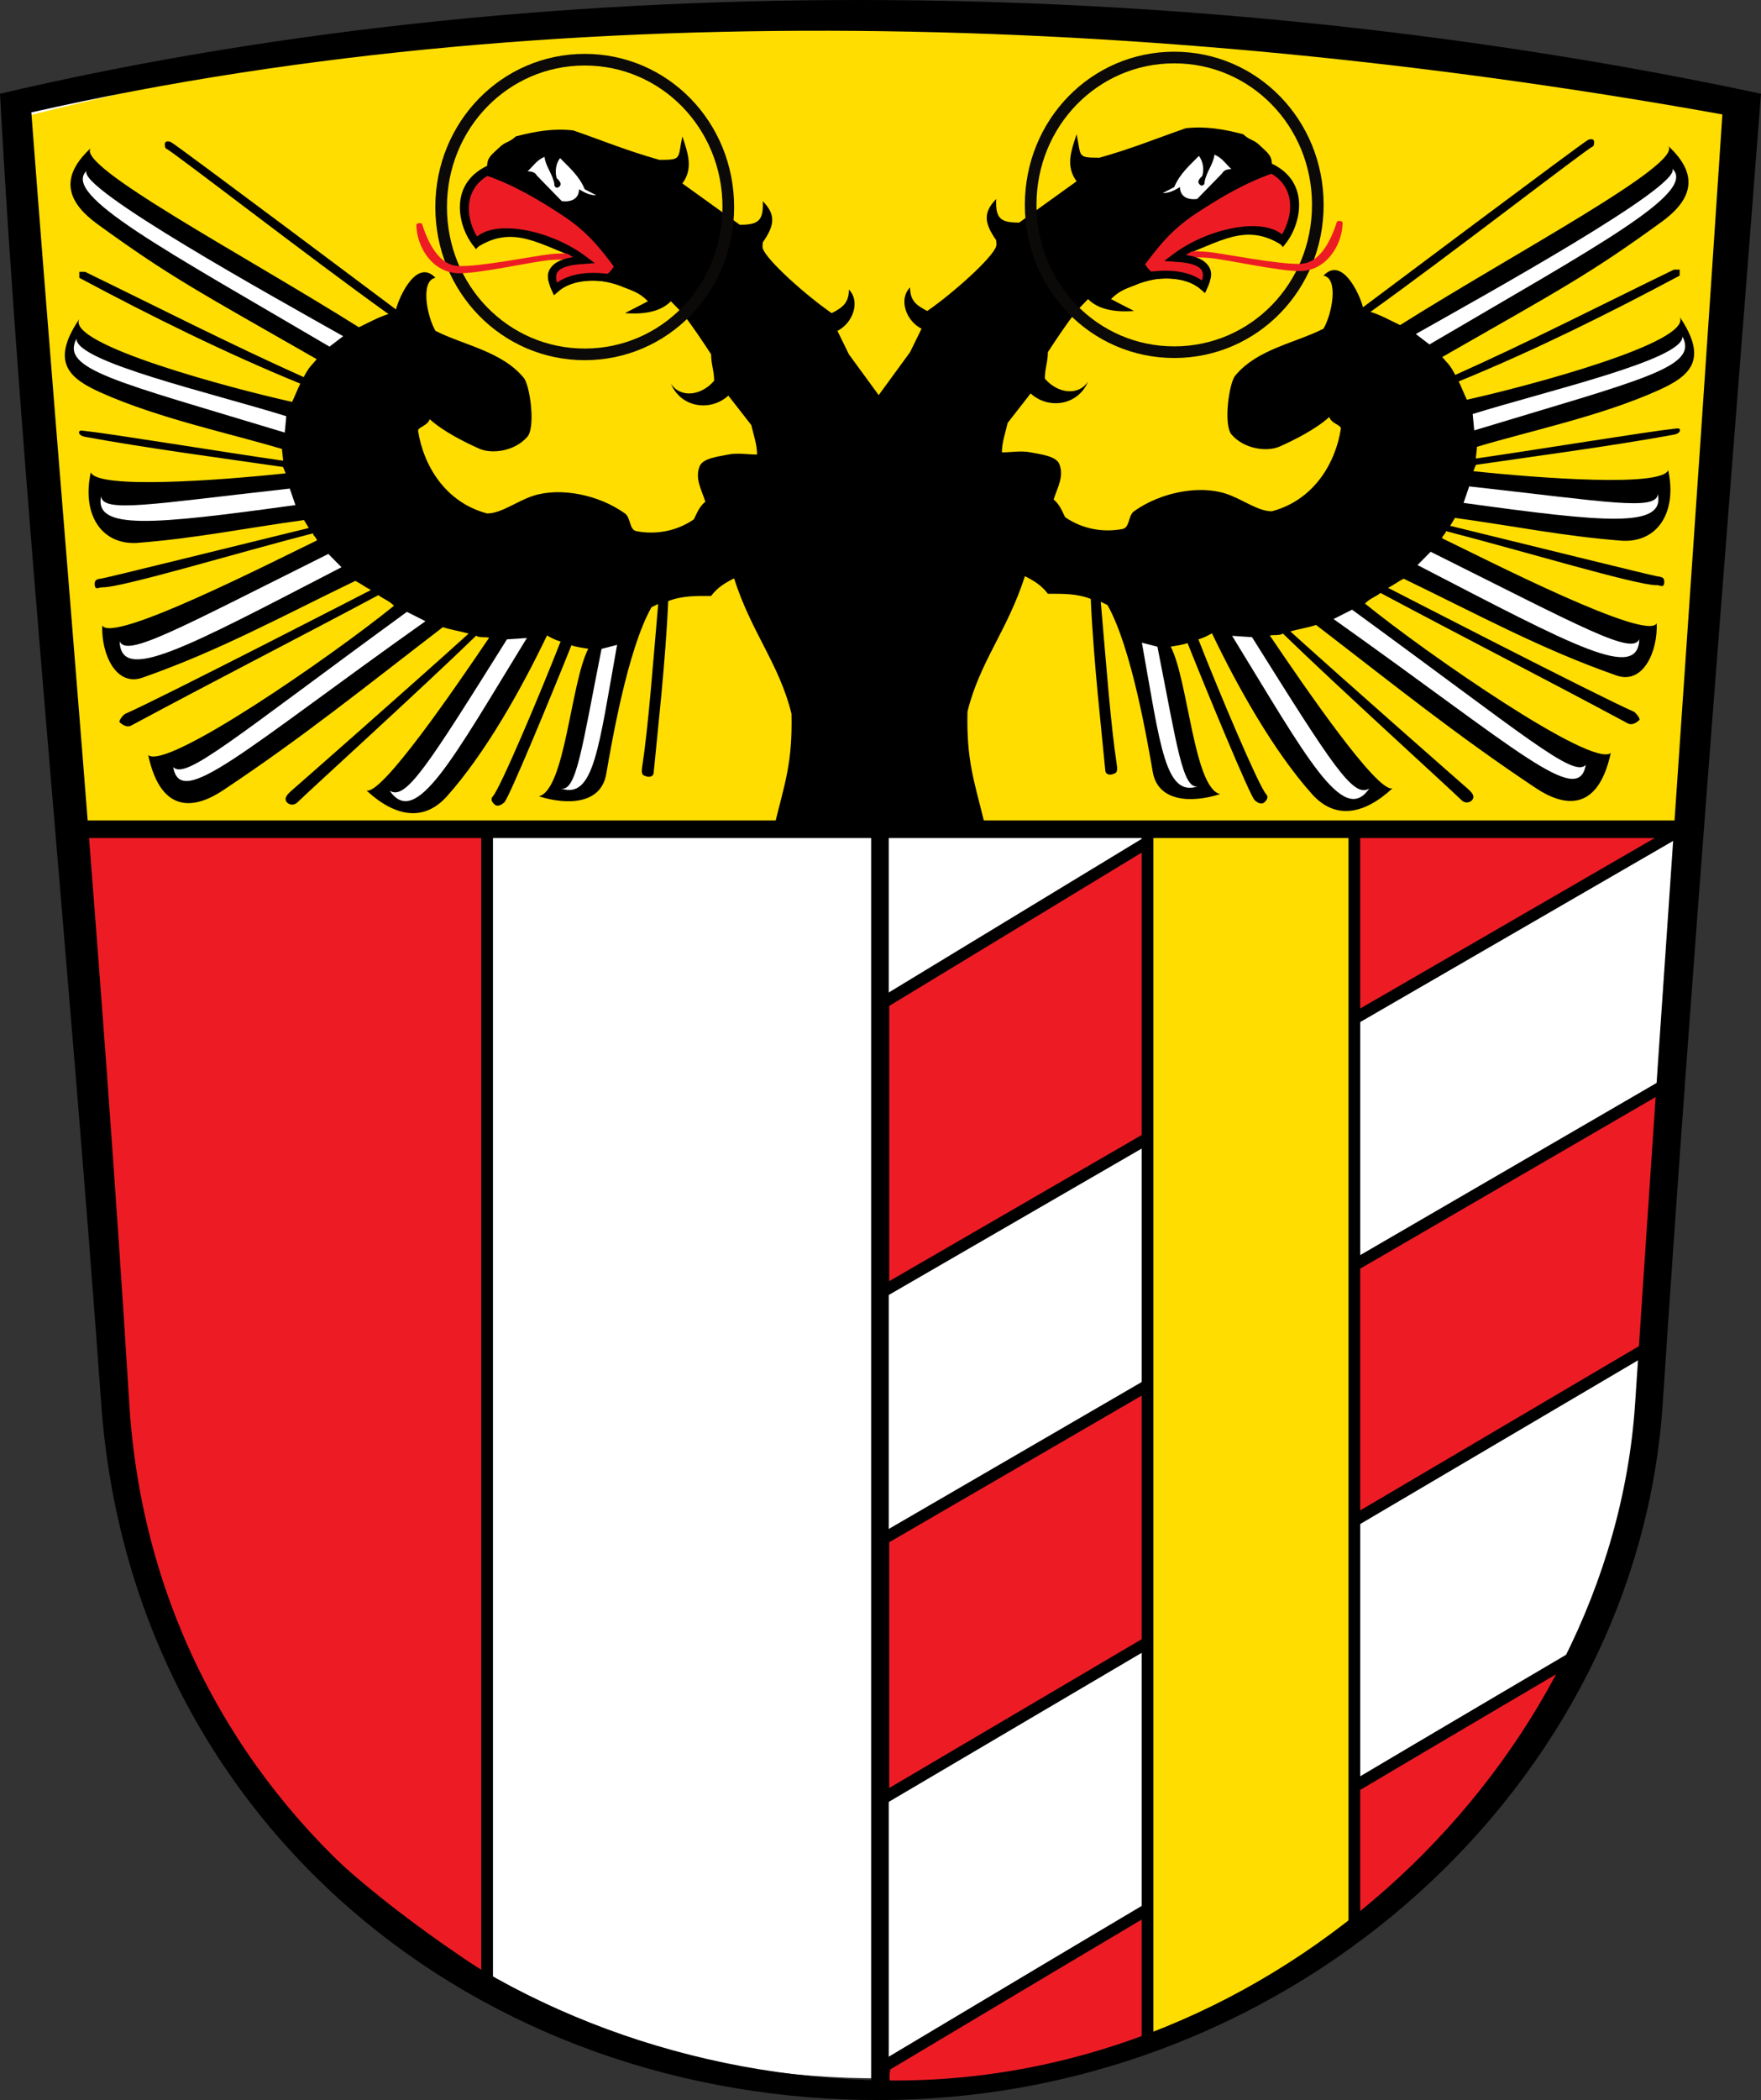 <svg viewBox="0 0 450.41 536.9" xmlns="http://www.w3.org/2000/svg"><rect x="0" y="0" width="450.41" height="536.9" fill="#333333" stroke="none"/><path d="M3.99 27.82c5.282 97.261 17.33 216.29 25.403 328.69 7.525 104.77 94.021 175.75 197.11 174.82 103.09-.925 188.68-79.544 194.96-174.82 7.23-109.7 16.232-219.08 24.664-328.69-136.14-29.063-298.85-33.571-442.14 0z" fill="#fff"/><g stroke="#000" stroke-width="3"><path transform="translate(-.28 3.21)" d="m426 274.22-199.78 116v66.312l196.81-115.94m6.25-131.16H298.19l-71.969 43.688v73.812zm-23.875 209.47c-55.761 32.779-124.05 73.293-178.78 106.03-.956 4.557.406 6.156.406 6.156 84.106-3.512 133.99-37.906 178.38-112.19z" fill="#ed1c24" fill-rule="evenodd" style="fill:#ed1c24"/><path d="M142.39 601.95c-4.4-49.267-5.097-101.39-10.304-150.58h104.3v293.8c-60.244-39.231-88.067-76.897-93.992-143.22z" fill="#ed1c24" style="fill:#ed1c24" transform="translate(-111.8 -238.73)"/><path transform="translate(-.28 3.21)" d="M293.78 209.44v309.81c21.672-9.356 36.099-15.256 52.906-29.562v-280.25z" fill="gold" fill-rule="evenodd" style="fill:#fd0"/></g><path transform="translate(-.28 3.21)" d="M234.84 1.313C172.186 1.99 115.55-1.115 4.4 27.125l16 180.62h411.59c4.366-56.356 8.439-121.39 13.688-184.19-29.564-8.81-139.99-23.017-210.84-22.25z" fill="#fd0" fill-rule="evenodd" style="fill:#fd0"/><g fill="#0c0a08"><path d="m422.78 358.79-8.814-1.507zM30.57 358.79l7.345-1.507zM228.88 533.56h-4.407 4.407-4.407z"/></g><path d="M0 23.96c5.38 99.081 17.654 220.33 25.878 334.84 7.666 106.73 95.779 179.03 200.79 178.09s192.21-81.032 198.61-178.09c7.365-111.75 16.536-223.18 25.125-334.84-138.69-29.607-304.44-34.199-450.41 0zm440.53 5.3c-7.267 110.13-15.05 219.41-22.317 329.54-6.032 91.418-91.578 174.41-191.54 173.09S39.393 461.499 33.063 358.8C26.005 244.33 16.366 138.69 8.017 28.74c139.9-31.755 297.42-23.781 432.51.517z"/><path d="M19.359 212.01h412.43M225.06 214.07v318.37" fill="none" stroke="#000" stroke-width="4.5"/><path d="M131.94 34.866c-1.78 1.668-2.725 1.283-4.406 3-1.598 1.517-2.938 2.368-2.938 4.531-10.532 5.009-7.095 16.76-2.937 21.094 9.58-6.423 16.42-.797 26.937 2.871-7.228-1.075-11.005 3.711-6.569 8.242 4.996-3.295 10.243-3.692 16.303-1.63 3.15 1.32 4.993 1.599 7.391 4.049-1.949 1.028-3.912 2.029-5.875 3.03 4.852.387 9.154-.358 11.75-3.03l2.938 3.03c2.63 3.389 5.002 6.945 7.344 10.532 0 2.51.775 4.245.775 6.756-3.126 3.709-8.45 4.615-11.056.775 2.676 6.245 10.236 7.118 14.688 3.031l5.875 7.531c.574 2.518 1.469 4.943 1.469 7.532-2.448 0-4.945-.486-7.344 0-2.453.496-6.524.912-7.344 3-1.235 3.147.419 5.822 1.469 9.062-1.503 1.184-2.118 2.826-2.937 4.5-4.508 3.13-9.909 3.95-14.688 3.031-1.89-.363-1.414-3.44-2.938-4.531-6.77-4.847-16.621-6.75-23.5-4.5-4.243 1.388-8.138 4.51-11.75 4.5-10.731-2.835-16.297-12.313-17.656-21.094-.15-.97 2.362-1.23 2.969-3 3.499 3.16 8.901 5.844 12.654 7.531 3.109 1.398 8.976.78 12.314-3.031 2.148-2.453.687-13.121-.905-15.062-5.579-6.809-15.409-8.362-22.596-12.031-2.19-3.752-3.926-12.852 0-13.562-4.772-5.058-9.276 4.778-10.094 8.094 0 0-55.629-41.705-57.5-42.75-.427-.239-1.122-.346-1.468 0-.354.353 0 1.5 0 1.5C44.51 38.947 79.78 66.32 99.368 80.29c-2.482.735-5.057 2.184-7.579 3.379-29.638-18.646-72.522-41.265-68.568-45.802-8.573 7.891-5.476 14.217 1.68 19.414 18.394 13.358 25.495 17.049 56.104 34.55-1.433 1.763-1.842 1.749-3.326 4.582-18.684-8.352-37.522-17.976-55.926-26.921h-1.469v1.531c18.271 9.764 37.348 19.222 56.519 27.051-.519 1.038-1.584 3.633-2.092 4.676-15.026-3.328-57.844-14.63-54.427-21.195-7.553 11.148-2.472 15.237 5.521 18.819 14.776 6.62 32.89 10.376 46.328 14.422 0 .901.274 2.212.274 2.99-15.67-2.26-44.382-6.96-50.655-7.606-.487-.05-1.205-.226-1.436.065-.339.426.089 1.187 1.436 1.435 15.996 2.948 36.713 5.68 50.655 7.714l.647 1.623c-16.96 1.809-48.25 4.119-49.832-.274-2.329 10.664 2.612 18.538 11.75 18.062 15.004-1.143 27.507-3.75 42.78-5.844l1.234 2.027c-17.797 4.333-50.972 12.57-52.827 12.88-1.163.193-1.938.224-1.938 1.37 0 1.857 1.019.882 1.938.919 4.673.189 35.224-9.017 53.894-13.804 0 .604 1.005 1.208 1.005 1.812-11.528 5.55-52.471 26.514-54.9 21.733-.307 7.115 3.42 15.756 10.282 13.355 19.486-6.821 35.385-15.56 54.445-24.749 1.48.75 2.497 1.6 3.98 2.342 0 0-54.62 28.133-62.831 31.647-.47.2-1.802 1.836-1.422 2.177 1.298 1.165 2.263 1.165 2.89.854 20.814-11.18 42.427-22.243 63.275-33.364 1.593 1.161 2.704 1.377 3.99 2.713-16.005 12.968-58.184 42.135-62.86 38.183 3.41 15.782 12.554 13.375 19.095 9.03 20.388-13.54 36.443-26.52 56.28-41.75 1.967.667 4.34 1.028 6.587 1.645-15.392 13.91-43.419 38.522-45.243 40.105-1.162 1.009-1.93 1.88-1.421 2.792.47.845 1.877 1.254 2.89.24 2.364-2.369 31.854-29.153 45.709-42.613.58.606 2.444.295 3.303.533-8.854 13.081-27.566 40.402-31.387 39.048 7.411 6.867 14.771 8.01 20.594 1.5 9.886-11.052 19.07-27.494 25.596-41.113 1.194.664 2.108 1.145 3.471 1.546-5.257 13.45-15.442 37.539-17.317 39.567-.82.887.027 1.687.388 2.048.692.692 1.712.273 2.55-.517 1.182-1.114 11.817-26.787 17.154-40.142 1.13.415 2.83.663 4.307.894-4.507 8.686-5.91 36.146-12.649 37.717 7.43 2.343 15.902 1.97 17.237-5.663 1.335-7.633 5.417-31.822 11.59-42.685l1.706-.822c-1.368 15.648-2.516 31.371-4.096 41.64-.362 2.349.43 2.157 1.081 2.435.45.192 1.75.247 1.856-.905.84-9.073 3.046-28.149 3.72-43.906 3.617-1.413 7.167-1.312 10.968-1.312 1.623-2.167 3.543-3.31 5.875-4.5 4.464 13.924 11.572 21.897 14.688 34.625.286 12.657-1.718 17.694-4.406 28.733h28.562v-109.23l-.656.656-8.813-12.062-2.937-6c3.892-1.92 5.977-7.459 2.937-10.562-.021 3.434-1.613 4.605-4.406 6.031-6.512-4.485-16.72-13.596-17.625-16.562-.149-.488 0-1.02 0-1.53 3.164-4.503 3.285-7.178 0-10.532.232 5.122-1.242 6.031-5.875 6.031l-14.688-10.562c2.887-3.91 1.367-7.843 0-12.03-1.248 5.733.023 6-5.875 6-8.612-2.445-14.27-4.835-22.03-7.532-5.17-.58-9.766.248-14.689 1.531z" fill-rule="evenodd"/><path d="M112.83 52.93c0-20.926 16.322-37.667 36.724-37.667s36.724 16.741 36.724 37.667c0 20.926-16.322 37.667-36.724 37.667S112.83 73.856 112.83 52.93z" fill="none" stroke="#0c0a08" stroke-linecap="square" stroke-miterlimit="10" stroke-width="2.975"/><path d="M219.77 296.04c1.96 6.207 5.04 10.599 9.337 10.711 5.759.15 18.599-2.466 23.428-3.044 3.403-.408 10.283 0 10.283 0v1.506s-6.868-.3-10.283 0c-4.67.41-17.916 3.437-23.335 3.382-6.716-.067-10.804-6.603-10.915-12.34-.01-.501 1.335-.693 1.486-.215z" fill="#ed1c24" style="fill:#ed1c24" transform="translate(-111.8 -238.73)"/><path d="M236.38 282.62c7.076 2.4 13.567 6.223 19.81 10.319 6.446 4.23 9.82 8.514 13.709 13.732-.422 1.4-1.545 2.445-2.392 3.104-5.676-.742-10.412-.047-13.682 2.819-2.98-6.379 3.115-7.106 7.373-7.402-9.033-6.828-23.397-9.589-27.579-4.407-4.402-6.446-4.042-14.528 2.76-18.165z" fill="#ed1c24" fill-rule="evenodd" stroke="#000" stroke-width="2" style="fill:#ed1c24" transform="translate(-111.8 -238.73)"/><path d="M228.88 212.64h-4.407 4.407-4.407z" fill="#0c0a08"/><g fill="#fff"><path d="M139.28 40.11c-1.845.688-2.962 2.403-4.343 3.7.878-.023 1.946.195 2.366 1.063 2.13 2.18 4.256 4.366 6.383 6.55 2.534.322 4.387-.671 4.406-3.032 1.552.925 2.763 1.531 4.407 1.531l-2.938-1.53c-1.423-3.424-3.95-5.546-6.32-7.976-1.078 1.441-1.343 3.395-.867 5.112.553.56 1.507 1.395.703 2.166-.548.671-1.422.128-1.282-.64-.471-2.613-2.32-4.652-2.515-6.944z" fill-rule="evenodd"/><path d="m84.28 88.62 3.487-2.667c-17.623-9.96-68.097-37.877-65.622-42.258C15.666 49.812 42.19 63.876 84.28 88.62zM72.83 110.59l.39-4.183c-19.326-6.02-53.873-13.916-53.656-19.818-4.13 7.894 10.012 10.88 53.266 24.001zM75.56 129.13l-1.447-4.22c-35.348 3.926-47.815 6.343-48.262 1.961-1.752 8.737 13.102 7.3 49.71 2.259zM87.34 145.02l-3.365-3.398c-39.131 19.504-51.556 26.502-53.38 22.336.395 10.742 16.235 2.026 56.745-18.938zM108.81 158.82l-4.736-2.393c-44.74 32.624-56.544 42.995-59.774 39.695 1.927 10.868 17.078-3.64 64.51-37.302zM134.76 163.11l-5.101.348c-20.536 32.742-25.888 41.244-29.99 38.69 6.677 9.771 16.117-8.129 35.09-39.038zM157.83 164.87l-3.974 1.025c-5.027 25.334-6.402 36.417-10.33 35.713 8.371 2.74 9.553-10.259 14.304-36.738z"/></g><path d="M317.95 34.31c1.78 1.667 2.725 1.283 4.406 3 1.598 1.517 2.938 2.367 2.938 4.53 10.532 5.01 7.095 16.76 2.937 21.095-9.58-6.424-16.42-.797-26.937 2.87 7.228-1.074 11.005 3.712 6.569 8.242-4.996-3.294-10.243-3.692-16.303-1.629-3.15 1.32-4.993 1.598-7.391 4.048 1.949 1.029 3.912 2.03 5.875 3.031-4.852.386-9.154-.358-11.75-3.03l-2.938 3.03c-2.63 3.388-5.002 6.944-7.344 10.531 0 2.51-.775 4.246-.775 6.756 3.126 3.71 8.45 4.615 11.056.776-2.676 6.245-10.236 7.118-14.688 3.03l-5.875 7.532c-.574 2.518-1.469 4.942-1.469 7.531 2.448 0 4.945-.485 7.344 0 2.453.496 6.524.913 7.344 3 1.235 3.147-.419 5.823-1.469 9.063 1.503 1.184 2.118 2.826 2.937 4.5 4.508 3.13 9.909 3.95 14.688 3.03 1.89-.363 1.414-3.44 2.938-4.53 6.77-4.848 16.621-6.75 23.5-4.5 4.243 1.387 8.138 4.51 11.75 4.5 10.731-2.835 16.297-12.313 17.656-21.094.15-.971-2.362-1.23-2.969-3-3.499 3.16-8.901 5.843-12.654 7.53-3.109 1.399-8.976.78-12.314-3.03-2.148-2.453-.687-13.121.905-15.062 5.579-6.809 15.409-8.362 22.596-12.031 2.19-3.752 3.926-12.852 0-13.562 4.772-5.058 9.276 4.778 10.094 8.093 0 0 55.629-41.705 57.5-42.75.427-.238 1.122-.346 1.468 0 .354.354 0 1.5 0 1.5-2.196 1.08-37.466 28.454-57.053 42.423 2.482.736 5.057 2.185 7.579 3.38 29.638-18.646 72.522-41.265 68.568-45.802 8.573 7.89 5.476 14.217-1.68 19.414-18.394 13.358-25.495 17.049-56.104 34.55 1.433 1.763 1.842 1.748 3.326 4.582 18.684-8.352 37.522-17.976 55.926-26.921h1.469v1.53c-18.271 9.765-37.348 19.223-56.519 27.052.519 1.037 1.584 3.633 2.092 4.675 15.026-3.327 57.844-14.629 54.427-21.195 7.553 11.148 2.472 15.237-5.521 18.82-14.776 6.62-32.89 10.375-46.328 14.421 0 .902-.274 2.213-.274 2.99 15.67-2.26 44.382-6.96 50.655-7.605.487-.05 1.205-.226 1.436.065.339.426-.089 1.187-1.436 1.435-15.996 2.947-36.713 5.68-50.655 7.714l-.647 1.623c16.96 1.808 48.25 4.119 49.832-.275 2.329 10.664-2.612 18.538-11.75 18.062-15.004-1.143-27.507-3.75-42.78-5.843l-1.234 2.026c17.797 4.334 50.972 12.571 52.827 12.88 1.163.194 1.938.225 1.938 1.37 0 1.858-1.019.882-1.938.92-4.673.188-35.224-9.018-53.894-13.804 0 .604-1.005 1.208-1.005 1.812 11.528 5.55 52.471 26.514 54.9 21.733.307 7.114-3.42 15.756-10.282 13.355-19.486-6.822-35.385-15.56-54.445-24.749-1.48.75-2.497 1.6-3.98 2.341 0 0 54.62 28.133 62.831 31.647.47.201 1.802 1.837 1.422 2.178-1.298 1.164-2.263 1.165-2.89.854-20.814-11.181-42.427-22.243-63.275-33.364-1.593 1.161-2.704 1.377-3.99 2.712 16.005 12.968 58.184 42.135 62.86 38.183-3.41 15.782-12.554 13.375-19.095 9.031-20.388-13.54-36.443-26.52-56.28-41.75-1.967.667-4.34 1.028-6.587 1.645 15.392 13.91 43.419 38.522 45.243 40.105 1.162 1.008 1.93 1.88 1.421 2.792-.47.844-1.877 1.254-2.89.24-2.364-2.37-31.854-29.154-45.709-42.614-.58.607-2.444.296-3.303.534 8.854 13.08 27.566 40.402 31.387 39.048-7.411 6.867-14.771 8.01-20.594 1.5-9.886-11.052-19.07-27.494-25.596-41.113-1.194.664-2.108 1.145-3.471 1.545 5.257 13.451 15.442 37.54 17.317 39.567.82.888-.027 1.688-.388 2.049-.692.692-1.712.272-2.55-.517-1.182-1.115-11.817-26.787-17.154-40.142-1.13.414-2.83.663-4.307.894 4.507 8.686 5.91 36.146 12.649 37.717-7.43 2.343-15.902 1.97-17.237-5.663-1.335-7.634-5.417-31.822-11.59-42.685l-1.706-.822c1.368 15.648 2.516 31.37 4.096 41.639.362 2.35-.43 2.158-1.081 2.435-.45.192-1.75.248-1.856-.904-.84-9.073-3.046-28.15-3.72-43.906-3.617-1.414-7.167-1.313-10.968-1.313-1.623-2.167-3.543-3.309-5.875-4.5-4.464 13.924-11.572 21.897-14.688 34.625-.286 12.657 1.718 17.694 4.406 28.733h-28.562V101.44l.656.657 8.813-12.062 2.937-6c-3.892-1.921-5.977-7.459-2.937-10.562.021 3.434 1.613 4.605 4.406 6.03 6.512-4.484 16.72-13.595 17.625-16.561.149-.488 0-1.02 0-1.531-3.164-4.502-3.285-7.177 0-10.531-.232 5.122 1.242 6.03 5.875 6.03l14.688-10.561c-2.887-3.91-1.367-7.843 0-12.031 1.248 5.734-.023 6 5.875 6 8.612-2.444 14.27-4.835 22.03-7.531 5.17-.58 9.766.248 14.689 1.53z" fill-rule="evenodd"/><path d="M337.06 52.374c0-20.926-16.322-37.667-36.724-37.667s-36.724 16.74-36.724 37.667c0 20.926 16.322 37.667 36.724 37.667S337.06 73.3 337.06 52.374z" fill="none" stroke="#0c0a08" stroke-linecap="square" stroke-miterlimit="10" stroke-width="2.975"/><path d="M219.77 296.04c1.96 6.207 5.04 10.599 9.337 10.711 5.759.15 18.599-2.466 23.428-3.044 3.403-.408 10.283 0 10.283 0v1.506s-6.868-.3-10.283 0c-4.67.41-17.916 3.437-23.335 3.382-6.716-.067-10.804-6.603-10.915-12.34-.01-.501 1.335-.693 1.486-.215z" fill="#ed1c24" style="fill:#ed1c24" transform="matrix(-1 0 0 1 561.69 -239.286)"/><path d="M236.38 282.62c7.076 2.4 13.567 6.223 19.81 10.319 6.446 4.23 9.82 8.514 13.709 13.732-.422 1.4-1.545 2.445-2.392 3.104-5.676-.742-10.412-.047-13.682 2.819-2.98-6.379 3.115-7.106 7.373-7.402-9.033-6.828-23.397-9.589-27.579-4.407-4.402-6.446-4.042-14.528 2.76-18.165z" fill="#ed1c24" fill-rule="evenodd" stroke="#000" stroke-width="2" style="fill:#ed1c24" transform="matrix(-1 0 0 1 561.69 -239.286)"/><path d="M221.01 212.084h4.407-4.407 4.407z" fill="#0c0a08"/><g fill="#fff"><path d="M310.61 39.554c1.845.688 2.962 2.402 4.343 3.7-.878-.024-1.946.195-2.366 1.063-2.13 2.18-4.256 4.366-6.383 6.549-2.534.323-4.386-.67-4.406-3.031-1.552.925-2.763 1.531-4.407 1.531l2.938-1.531c1.424-3.424 3.95-5.545 6.32-7.976 1.078 1.442 1.343 3.396.867 5.113-.553.559-1.507 1.394-.703 2.166.548.671 1.423.127 1.282-.64.471-2.613 2.32-4.653 2.515-6.944z" fill-rule="evenodd"/><path d="m365.61 88.064-3.487-2.667c17.623-9.961 68.097-37.877 65.622-42.258 6.479 6.116-20.045 20.18-62.135 44.925zM377.06 110.034l-.39-4.183c19.326-6.021 53.873-13.916 53.656-19.818 4.13 7.893-10.012 10.88-53.266 24zM374.33 128.574l1.447-4.22c35.348 3.926 47.815 6.342 48.262 1.961 1.752 8.736-13.102 7.299-49.71 2.259zM362.55 144.464l3.365-3.398c39.131 19.504 51.556 26.502 53.38 22.336-.395 10.742-16.235 2.025-56.745-18.938zM341.08 158.264l4.736-2.393c44.74 32.624 56.544 42.995 59.774 39.695-1.927 10.868-17.078-3.64-64.51-37.302zM315.13 162.554l5.101.348c20.536 32.742 25.888 41.244 29.99 38.69-6.677 9.77-16.117-8.13-35.09-39.038zM292.06 164.314l3.974 1.025c5.027 25.334 6.402 36.417 10.33 35.713-8.371 2.739-9.553-10.26-14.304-36.738z"/></g></svg>